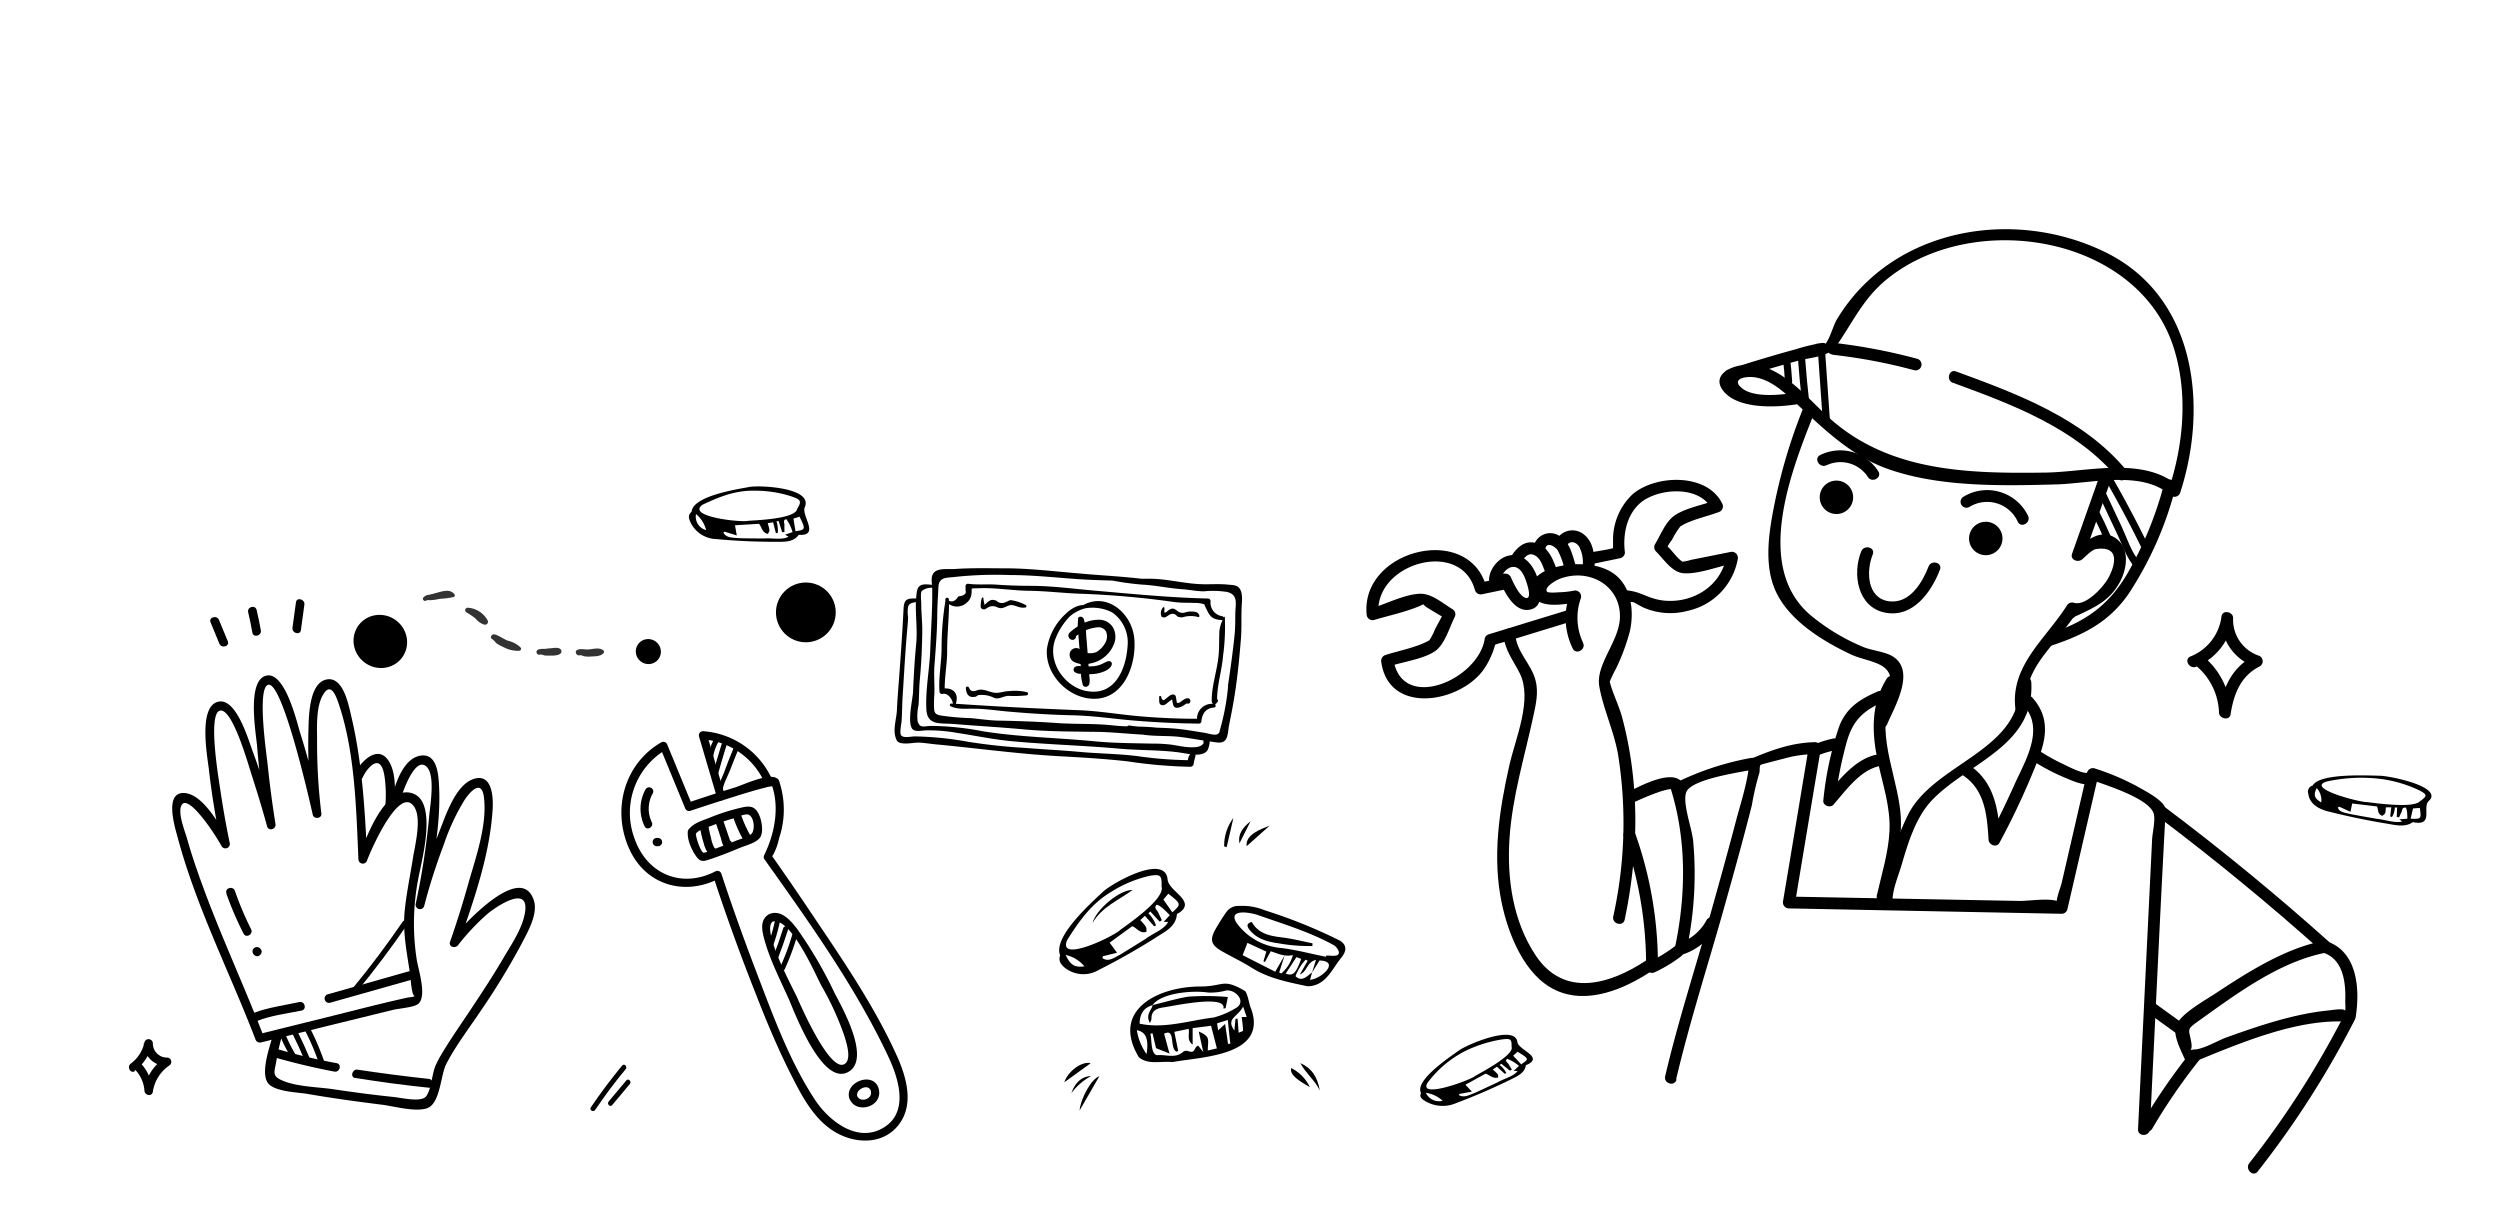 <?xml version="1.0" encoding="UTF-8"?> <svg xmlns="http://www.w3.org/2000/svg" viewBox="0 0 465.1 227.99"> <defs> <style>.cls-1{fill:#333;}.cls-2{fill:none;}</style> </defs> <g id="Слой_2" data-name="Слой 2"> <g id="Слой_1-2" data-name="Слой 1"> <path d="M294.48,119.5a10.82,10.82,0,0,1-.36-8.25,1.12,1.12,0,0,0-1.36-1.36,14.73,14.73,0,0,1-2.48.29c-.34,0-2.29.21-2.49-.13-.53-.87,1.75-2.12,2.33-2.34,5.6-2.18,11.6,1.37,11.24,7.42-.26,4.33-4.52,8.53-3.83,12.54.74,4.28,2.78,8.44,3.51,12.82a80.43,80.43,0,0,1-.91,30c-.29,1.39,1.83,2,2.13.59,2.61-12.4,2.82-25.32-.48-37.62-.63-2.35-1.88-4.67-2.39-7-.16-.74,0,.68-.05.71a22,22,0,0,1,1.26-2.7,37.84,37.84,0,0,0,2.61-7c.84-3.7.33-8.38-3-10.76s-9.28-2.11-12.74-.49c-1.95.92-3.81,3.1-1.94,5.12,1.7,1.83,5.7,1.07,7.8.68L292,110.66a13,13,0,0,0,.59,10c.65,1.26,2.55.15,1.9-1.11Z"></path> <path d="M292,113.4,277,118a1.11,1.11,0,0,0-.77.77c-1.11,7.7-15.56,13.89-17,3.83l-.77,1.36c2.5-.83,6.46-1.35,8.57-2.86,1.77-1.27,2.62-4.33,3.58-6.27a1.11,1.11,0,0,0-.39-1.5c-1.92-1.16-3.84-2.9-6-2.87-2.84.06-6.42,1.93-9.16,2.75l1.39,1.07c-.88-9.48,15.31-14.16,17.95-4.5a1.12,1.12,0,0,0,1.35.77l4.79-1c1.39-.28.8-2.4-.59-2.12l-4.78,1,1.35.77c-3.28-12-23.38-6.92-22.27,5.08a1.11,1.11,0,0,0,1.39,1.06c2.67-.8,5.5-1.4,8.08-2.43,1.67-.66.57-.62,1.89.19s2.36,1.42,3.55,2.13l-.4-1.51L267,117a11.91,11.91,0,0,1-1,2c-.7.89.93-.44-.25.21-2.33,1.28-5.43,1.81-8,2.65a1.15,1.15,0,0,0-.77,1.36c1.43,9.76,14.35,7.6,18.9,1.53a14.64,14.64,0,0,0,2.23-4.66c.41-1.3-.61.11-.35,0a16,16,0,0,1,2.26-.69l12.53-3.85c1.35-.42.78-2.54-.58-2.13Z"></path> <path d="M279.27,108.27a2.75,2.75,0,0,1,1.82-2.74c1.69-.44,2.53,1.6,2.92,2.86.17.55,1,3.07-.14,2.85s-2.35-2.85-2.76-3.8c-.54-1.29-2.67-.72-2.12.58.83,2,2.63,5.69,5.29,5.45,2.93-.26,2.47-3.66,1.86-5.66-.76-2.5-2.65-5.2-5.63-4.4-2.14.57-4,3.25-3.36,5.44a1.1,1.1,0,0,0,2.12-.58Z"></path> <path d="M283,104.67c.6-1,1.33-2,2.57-1.34,1,.55,1.4,1.8,1.77,2.79.49,1.32,2.62.75,2.12-.58-.69-1.86-1.6-3.9-3.68-4.51s-3.64.84-4.68,2.53c-.74,1.21,1.16,2.32,1.9,1.11Z"></path> <path d="M287.51,102c.35-1.28,1.84-.27,2.27.36a13.32,13.32,0,0,1,1.26,3.45c.44,1.34,2.56.77,2.12-.58-.68-2.07-1.1-4.56-3.24-5.65a3.15,3.15,0,0,0-4.53,1.83,1.1,1.1,0,0,0,2.12.59Z"></path> <path d="M291.64,101.27c.69-.77,1.66-.32,2.15.43a6.28,6.28,0,0,1,.67,3.37,1.1,1.1,0,0,0,2.2,0c-.05-2-.25-4.2-1.9-5.56a3.38,3.38,0,0,0-4.67.2c-.94,1.06.61,2.62,1.55,1.56Z"></path> <path d="M279.7,118c.2,2.88,1.72,4.68,3,7.19,2.49,4.87-.75,12.1-1.9,17.19-1.89,8.35-3.2,17.06-1.43,25.56,1.2,5.78,4.21,13.54,10,16.25,6,2.83,13-.27,18-3.61,1.17-.78.07-2.69-1.12-1.9-6.75,4.46-15.23,7-20.51-.87-4.28-6.4-5.41-14.32-4.91-21.86.52-7.77,2.8-15.14,4.43-22.7.47-2.19,1-4.41.42-6.65-.79-3.12-3.55-5.24-3.78-8.6-.09-1.4-2.3-1.41-2.2,0Z"></path> <path d="M296.7,104.83l4.79-1a1.13,1.13,0,0,0,.81-1.07c-.42-3.25.3-7,2.89-9.21,3.23-2.74,11-3.35,13.25,1.15l.66-1.62c-2.31.87-5.6,1.44-7.6,2.85-1.66,1.17-2.55,3.58-3.6,5.32a1.12,1.12,0,0,0,.18,1.34c1.51,1.51,3,3.91,5.16,4.06,2.79.19,6.54-1.31,9.31-1.87l-1.35-1.35c-.93,5.64-6.4,9-12,8.26-3-.43-4.19-1.89-7.28-1.88a1.1,1.1,0,0,0,0,2.2c2.66,0,1.36-.22,3.79,1a12.55,12.55,0,0,0,8.35.61,12.06,12.06,0,0,0,9.23-9.58,1.12,1.12,0,0,0-1.35-1.35l-7.36,1.47a7.75,7.75,0,0,1-1.81.36c-1-.08,1.16.55.36.06-1.16-.7-2-2.15-3-3s-.24,1-.08.47a8.06,8.06,0,0,1,1-1.61,16.75,16.75,0,0,1,1.32-2.19c.79-.93-.71.3.19-.28,2-1.29,4.94-1.85,7.17-2.69a1.12,1.12,0,0,0,.66-1.62c-2.83-5.73-12.43-5.34-16.65-1.72a11.62,11.62,0,0,0-3.65,8.22c0,.64,0,1.27,0,1.91,0,1.32-.06,0,.67-.26-1.47.45-3.08.62-4.59.92s-.8,2.4.59,2.12Z"></path> <path d="M325.8,141a53,53,0,0,0-14.37,4.79,1.12,1.12,0,0,0-.51,1.25c2.88,9.45,2.72,19.59.7,29.2a1.12,1.12,0,0,0,1.36,1.35,11.07,11.07,0,0,0,6.4-5.29,1.1,1.1,0,0,0-1.9-1.11,8.93,8.93,0,0,1-5.09,4.28l1.36,1.35A67.44,67.44,0,0,0,315,156.5c-.24-2.5-2-6.92-1.31-9.07.83-2.51,10.25-3.79,12.67-4.29,1.38-.29.8-2.41-.59-2.12Z"></path> <path d="M311.83,200.78c2.55-10.82,6-21.47,9-32.18,1.75-6.25,3.5-12.51,5.09-18.81a48.76,48.76,0,0,1,1.37-5.91c.14-.35,0-1.31.25-1.58.08-.09,4.37-1.17,4.95-1.33a20.76,20.76,0,0,1,5.08-.66l-1.06-1.4q-2.38,14.37-4.79,28.73A1.12,1.12,0,0,0,332.8,169l50.75,1a1.09,1.09,0,0,0,1.06-.81q2.88-12.45,5.75-24.9l-1.36.77c2.79,1,10.5,3.38,11.62,6.13.46,1.14-.18,3.72-.24,4.93l-1,20.49-1.62,33.47c-.07,1.42,2.13,1.41,2.2,0l1.8-37.19q.48-9.76,1-19.53c0-.94.36-2.3,0-3.21-.65-1.51-4-3.18-5.3-3.93a46.57,46.57,0,0,0-7.81-3.28,1.12,1.12,0,0,0-1.36.77q-2.36,10.25-4.72,20.48c-.25,1.07-1.09,2.94-.93,4,.07.54,1.3,0,.4-.44-1.63-.78-5.61-.11-7.36-.14l-42.82-.81,1.06,1.4q2.38-14.37,4.79-28.73a1.13,1.13,0,0,0-1.07-1.4c-4.2.1-7.84,1.39-11.67,3a1.09,1.09,0,0,0-.55,1c-.33,3.68-1.62,7.42-2.55,11-1.63,6.19-3.35,12.34-5.08,18.49-2.68,9.53-5.75,19-8,28.66-.33,1.38,1.8,2,2.12.58Z"></path> <path d="M351,126.26c-3,4.77-2.78,10.14-1.63,15.49.91,4.25,2.37,8.47,2.15,12.88-.2,4-1.47,8.05-2.35,11.93-.31,1.38,1.82,2,2.13.58,1.29-5.73,3-11.31,2.11-17.23-1.09-7.53-5.06-15.38-.5-22.54.76-1.2-1.15-2.3-1.91-1.11Z"></path> <path d="M375.7,126.92c.75,12.7-15.64,14.85-20.65,24.5a52,52,0,0,0-3.82,10.34c-.5,1.82-1.48,4.24-1.34,6.17.1,1.41,2.31,1.42,2.2,0-.15-2.14,1.09-5,1.68-7,1.2-4.09,2.6-8.8,5.6-12,6.72-7.08,19.24-10.07,18.53-22-.08-1.41-2.29-1.42-2.2,0Z"></path> <path d="M349.33,128.64c-3.36,1.45-5.88,3.06-7.2,6.59a61.49,61.49,0,0,0-2.92,13.7c-.12.94,1.29,1.45,1.88.78,2.22-2.54,4.86-6.27,8.27-7.11,1.37-.34.79-2.47-.59-2.13-3.92,1-6.7,4.78-9.24,7.68l1.88.78a75.42,75.42,0,0,1,2.14-10.85c1.14-4.06,3.12-5.92,6.89-7.53,1.3-.56.18-2.46-1.11-1.91Z"></path> <path d="M365,144.12c4.28,2.69,4.67,7.51,4.95,12.09.06,1,1.52,1.59,2.05.55a139.73,139.73,0,0,0,7.51-16.36c1.4-3.92,1.46-7.41-1.4-10.6-.94-1.06-2.5.5-1.55,1.55,3.88,4.34.13,10.33-1.77,14.57-1.47,3.29-3.05,6.52-4.69,9.73l2.05.56c-.33-5.47-1.05-10.85-6-14-1.2-.76-2.3,1.14-1.11,1.9Z"></path> <path d="M338.37,140.47a18.24,18.24,0,0,1,3.32-.95c1.39-.27.8-2.39-.59-2.13a19.26,19.26,0,0,0-3.31,1,1.12,1.12,0,0,0-.77,1.35,1.1,1.1,0,0,0,1.35.77Z"></path> <path d="M378.33,141.63a37.43,37.43,0,0,0,5.71,3c1.47.61,3.37,1.52,5,1.27a1.08,1.08,0,0,0,.77-.76l.07-.18c.48-1.34-1.65-1.91-2.13-.59l-.06.18.77-.77c-1.17.17-3.69-1.19-4.72-1.67a38.86,38.86,0,0,1-4.28-2.38c-1.21-.76-2.31,1.15-1.12,1.9Z"></path> <path d="M304.3,149.11c.49-.26,6.66-3,6.87-2.12.34,1.37,2.46.79,2.13-.59-1-4-8-.28-10.11.8-1.26.66-.15,2.56,1.11,1.91Z"></path> <path d="M302.11,155.65a71.29,71.29,0,0,1,4.13,24.25,1.11,1.11,0,0,0,1.66.95,25.62,25.62,0,0,0,4.86-2.95c1.11-.85,0-2.77-1.11-1.9a25.93,25.93,0,0,1-4.86,2.95l1.65,1a73,73,0,0,0-4.2-24.83c-.47-1.33-2.6-.76-2.13.58Z"></path> <path d="M401.72,152.11q15.45,11.67,29.9,24.56c1.06,1,2.62-.61,1.56-1.55Q418.51,162,402.83,150.21c-1.13-.86-2.23,1.06-1.11,1.9Z"></path> <path d="M399.56,188.4l5.28,3.81c1.15.83,2.25-1.08,1.11-1.9q-2.64-1.91-5.27-3.82c-1.16-.83-2.26,1.08-1.12,1.91Z"></path> <path d="M432.1,175.07c-7,1.39-13.9,5.77-19.78,9.65-1.95,1.3-6.7,3.89-7.49,6.11-.63,1.78,1,4.76,1.71,6.39a1.08,1.08,0,0,0,1.24.5c8.83-3.59,19.73-8.37,29.4-7.62a1.09,1.09,0,0,0,1.06-.81c.84-5.24.38-12.38-5.55-14.22-1.36-.42-1.94,1.71-.59,2.13,3.9,1.2,4.34,5.66,4.21,9.15,0,.52.15,1.87-.18,2.28,1.06-1.32-2-.74-2.71-.67-6.52.62-12.95,2.8-19.1,5-1.75.62-4.34,2.24-6.19,2.31-1.56.06-.17.71-.43-1.12-.4-2.77-1.14-2.46,1.36-4.24,7-5,15-11,23.63-12.67C434.08,176.92,433.49,174.8,432.1,175.07Z"></path> <path d="M407.61,195.68a113.33,113.33,0,0,0-9.12,13.26l2,.85.07-.23c.45-1.34-1.68-1.92-2.12-.58l-.08.22a1.11,1.11,0,0,0,2,.85,108.81,108.81,0,0,1,8.78-12.82c.87-1.1-.68-2.66-1.56-1.55Z"></path> <path d="M436.16,188.73a169.35,169.35,0,0,1-17.7,27.66c-.86,1.1.69,2.67,1.56,1.56a172.28,172.28,0,0,0,18-28.11c.65-1.26-1.25-2.37-1.9-1.11Z"></path> <path d="M335.56,75.71a101.83,101.83,0,0,0-5.3,17.4c-1.08,5.28-2.25,11.72.07,16.83,2.5,5.53,8.83,9.38,14.11,11.85,1.73.81,4.19,1.15,5.74,2.13,3.62,2.29,0,7.3-1.21,10.2-.54,1.31,1.59,1.88,2.13.59,1.29-3.11,5.42-9.9,1-12.61-1.49-.9-3.93-1.07-5.57-1.78a38.35,38.35,0,0,1-9.85-6c-10.51-9.19-3.34-27,1.05-38,.53-1.31-1.6-1.88-2.13-.58Z"></path> <path d="M390.49,88.86l-5,14.15c-.41,1.15,1.07,1.69,1.84,1.08.62-.5,1.82-1.83,2.62-1.94,5.08-.74,3.13,3.93,2.2,5.53s-4.14,5.17-6.37,4.45a1.1,1.1,0,0,0-1.24.5c-4.05,6.4-10.89,11.44-9.51,19.8.23,1.4,2.35.8,2.12-.58-1-5.93,3.06-9.88,6.39-14.07,0,0,2.09-2.74,2.06-2.72.69-.51.13-.22,1-.61,3.23-1.54,5.86-2.69,7.75-6.11,1.37-2.47,2-6.47-.88-8.3s-5.58.82-7.66,2.49l1.84,1.07,5-14.15c.48-1.34-1.65-1.92-2.12-.59Z"></path> <path d="M322,70.88c4.13-1.38,8.32-2.64,12.53-3.77,2.66-.72,5.61-.63,7.16-2.84,3.11-4.48,5-8.85,9.49-12.44,16.14-13,46.84-8,53.31,13.16,2.58,8.43,1.71,17.75-1,26l1.84-.49c-6.4-5.7-17-2.69-24.81-2.58-14.37.2-29-.13-40.16-10.13-4.61-4.13-10.34-11.73-17.5-9.59-2.27.67-4,2.3-2.26,4.52,2.88,3.62,10.54,3.06,14.33,2.39,1.4-.25.81-2.37-.58-2.13-2.61.47-7.91,1.11-10.22-.72s.85-2.41,2.7-2c3.05.62,5.52,3.1,7.71,5.14,5.13,4.76,10.11,9.56,16.87,11.91,9.58,3.34,21.11,3.08,31.12,2.81,6.5-.17,16-2.71,21.24,2a1.12,1.12,0,0,0,1.84-.48c5.26-16.2,2.89-36.47-13.91-44.71-17.28-8.47-39.84-4.45-50,12.55-.63,1-1.39,4-2.32,4.71,1-.82-2.31-.07-1.55-.18A36,36,0,0,0,334,65q-2.89.78-5.77,1.65c-2.26.67-4.53,1.38-6.77,2.12-1.34.45-.76,2.58.59,2.13Z"></path> <path d="M402.6,90.07a67.89,67.89,0,0,1-6.94,16.84C392,113,387.61,115.82,381,118c-1.34.45-.76,2.58.59,2.13,6-2,10.74-4.36,14.42-9.66a65.58,65.58,0,0,0,8.75-19.85,1.1,1.1,0,0,0-2.12-.59Z"></path> <path d="M340.93,66a102,102,0,0,1,15.21,2.88,1.1,1.1,0,0,0,.58-2.12,105.85,105.85,0,0,0-15.79-3c-1.41-.15-1.4,2.05,0,2.2Z"></path> <path d="M363.35,71.22C374.43,75.28,386.23,79.67,394,89c.91,1.09,2.46-.47,1.56-1.55-8-9.62-20.23-14.16-31.66-18.35-1.33-.49-1.9,1.64-.58,2.13Z"></path> <circle cx="341.65" cy="92.52" r="3.11"></circle> <circle cx="369.43" cy="100.18" r="3.11" transform="translate(152.67 415.66) rotate(-70.68)"></circle> <path d="M366.39,94.31a6.26,6.26,0,0,1,9,2.76c.62,1.27,2.52.15,1.9-1.12a8.45,8.45,0,0,0-12-3.54,1.1,1.1,0,0,0,1.11,1.9Z"></path> <path d="M346.28,102.53c-1.72,4.21-.72,10.45,4.45,11.45s8.57-3.83,10.18-8c.51-1.33-1.61-1.9-2.12-.59-1.16,3-3.49,6.92-7.28,6.48-4.2-.49-4.36-5.65-3.1-8.73.53-1.31-1.6-1.88-2.13-.59Z"></path> <path d="M339.76,86.58a6.09,6.09,0,0,1,7.76,2.18c.79,1.17,2.7.07,1.9-1.11a8.38,8.38,0,0,0-10.77-3c-1.29.6-.17,2.49,1.11,1.91Z"></path> <path d="M389.18,95.5c.89,1.71,1.72,3.46,2.47,5.23.34.79,1.49.11,1.16-.67-.76-1.78-1.58-3.52-2.47-5.24-.4-.76-1.55-.09-1.16.68Z"></path> <path d="M390.4,91.94c1.2,2.56,2.41,5.12,3.61,7.69.94,2,1.68,4.32,3.23,6,.59.62,1.54-.33.95-1-1.64-1.72-2.47-4.5-3.47-6.64s-2.11-4.49-3.16-6.73c-.37-.78-1.52-.1-1.16.68Z"></path> <path d="M392.05,89.92q3.31,5.79,6.26,11.79c.38.77,1.53.1,1.15-.68q-2.94-6-6.25-11.79a.67.67,0,0,0-1.16.68Z"></path> <path d="M408.63,124a11.13,11.13,0,0,0,6.78-8.78l-2.16-.29a9.25,9.25,0,0,0,6.33,9.13l-.26-2c-4.05,2-5.79,5.9-6.46,10.22l2.16.29a14.12,14.12,0,0,0-4.69-10.09c-1.05-1-2.61.6-1.56,1.56a11.79,11.79,0,0,1,4.05,8.53c.06,1.17,2,1.58,2.16.3.59-3.76,1.87-7.12,5.45-8.91a1.11,1.11,0,0,0-.26-2,7.06,7.06,0,0,1-4.72-7c0-1.19-2-1.56-2.16-.29a9.24,9.24,0,0,1-5.78,7.46c-1.3.56-.17,2.46,1.12,1.9Z"></path> <path d="M25,199.23a8.3,8.3,0,0,0,3.29-4.93l-1.55-.21A4.23,4.23,0,0,0,31,198.33l-.4-1.47a8.69,8.69,0,0,0-3.78,5.87l1.55.21A8.16,8.16,0,0,0,26,197.62c-.72-.72-1.83.4-1.12,1.12a6.41,6.41,0,0,1,2,4.2c.07.84,1.35,1.13,1.55.21a7.17,7.17,0,0,1,3.06-4.92.8.8,0,0,0-.4-1.48,2.61,2.61,0,0,1-2.65-2.66.8.8,0,0,0-1.56-.21,6.66,6.66,0,0,1-2.55,4c-.81.6,0,2,.79,1.36Z"></path> <path d="M331.69,66.74c.17,1.38.3,2.77.38,4.16.05.85,1.39.86,1.34,0-.08-1.39-.21-2.78-.38-4.16-.1-.85-1.44-.86-1.34,0Z"></path> <path d="M334.45,66.26q.35,4.65.87,9.28c.1.85,1.44.86,1.35,0q-.54-4.64-.88-9.28c-.06-.86-1.4-.86-1.34,0Z"></path> <path d="M338.21,65.48l.87,12.43c.06.86,1.4.86,1.34,0l-.87-12.43c-.06-.86-1.4-.87-1.34,0Z"></path> <path d="M48.55,193.94c4.76-1.18,9.52-2.37,14.28-3.54l10.23-2.51c1.18-.28,3.86-.47,4.68-1.08,1.83-1.36,0-6.66-.23-8.41a43.59,43.59,0,0,1,.26-14.68c.55-3.22,4-15.17-1.46-16.24-4.94-1-8.33,8.7-9.6,12.12l1.6.21c-.39-8.88-.92-18.06-3-26.73-.46-1.94-1.44-7.15-4.43-6.69-3.57.55-3.43,7.53-3.51,10a100.54,100.54,0,0,0,.78,14.92l1.61-.22c-1.11-4.94-2.38-9.86-3.9-14.69-.62-2-2.86-11.7-6.42-10.68s-1.8,10.81-1.61,13.11c.41,5,1,9.91,1.84,14.82l1.57-.43c-1.2-4.52-2.58-9-4.22-13.41-.79-2.1-3.07-10.18-6.51-9.24-3.67,1-1.91,10.3-1.64,12.64.53,4.69,1.31,9.37,2.29,14l1.49-.63c-1.54-2.67-4.84-9-8.49-9.05s-1.58,6.52-1.08,8.37c3.48,12.93,9.66,25,14.46,37.49.37,1,2,.55,1.57-.43-3.78-9.83-8.27-19.37-11.82-29.29-.89-2.48-1.74-5-2.45-7.52-.42-1.51-1.7-4.57-1.16-6.13.81-2.33,4.27,2.46,5,3.43a47,47,0,0,1,2.57,4,.82.82,0,0,0,1.49-.63c-.71-3.37-1.3-6.78-1.8-10.19-.21-1.48-2.36-13.94,0-14.43s5.39,10.51,5.89,12c1,3.14,2,6.32,2.85,9.51.27,1,1.74.59,1.57-.43-.6-3.73-1.09-7.49-1.48-11.25-.17-1.6-2-14,.11-14.63,2.64-.79,7.7,21.44,8.31,24.19.2.88,1.72.7,1.6-.22a107.55,107.55,0,0,1-.8-13.54c0-2.58-.25-6.43,1.19-8.71s2.37.45,2.88,1.95c3,9,3.21,19.41,3.62,28.81a.82.82,0,0,0,1.6.22c.79-2.12,6-14,8.73-10.07,1.52,2.15.19,7.23-.17,9.52-.53,3.34-1.23,6.66-1.56,10-.37,3.74.37,7.43.93,11.13.2,1.3.23,2.74.55,4,.16.64.42.6.39.63-.2.19-1.05.23-1.32.28-5,1.1-9.89,2.39-14.82,3.61l-12.89,3.2A.81.81,0,0,0,48.55,193.94Z"></path> <path d="M47.69,190c2.63-1.08,5.68-1.43,8.44-2,1-.23.59-1.8-.44-1.58-2.76.61-5.81,1-8.43,2-1,.39-.54,2,.43,1.58Z"></path> <path d="M61.35,186.57l15.12-4.28a.82.82,0,0,0-.43-1.58L60.91,185a.82.82,0,0,0,.44,1.57Z"></path> <path d="M67.49,144.62a6.36,6.36,0,0,1,1.71-2.29c1.62-1.17,2.12.8,2.33,2.06a23.56,23.56,0,0,1,.1,6.05c-.09,1.05,1.54,1,1.64,0,.24-2.69.55-6.45-.94-8.84-2-3.17-5.15,0-6.25,2.19-.48.94.93,1.76,1.41.83Z"></path> <path d="M74.3,149.52c.4-1.72,2.9-9.12,5.11-6.83,1.59,1.64.61,7.12.44,9.1a136.55,136.55,0,0,1-2.5,16.32.81.81,0,0,0,1.57.43c1-3.9,2.27-7.77,3.69-11.55a40.29,40.29,0,0,1,3.79-8.12c1.11-1.69,3.19-3.9,3.62-.61.68,5.2-1.54,11.34-2.94,16.28-1,3.58-2.12,7.15-3.35,10.66-.33,1,1,1.3,1.49.63a42.91,42.91,0,0,1,5.28-5.65c1.53-1.34,7.68-5.59,7.23-.87-.3,3-2.47,6.23-4,8.79-1.93,3.32-4.05,6.54-6.18,9.74-1.81,2.73-3.7,5.42-5.38,8.23A19.21,19.21,0,0,0,81,198.31c-.68,1.64-.69,4.14-1.67,5.58-.86,1.27-4.46.36-6.13.19-3.74-.39-7.48-.88-11.21-1.44-2.94-.44-7.35-.45-10-1.88-1.38-.74-.88-1.54-.59-3.31s.66-3.29,1.09-4.91a.82.82,0,0,0-1.57-.44c-.56,2.12-2.63,7.53-1,9.48,1.29,1.54,5.52,1.63,7.29,1.93,4.57.8,9.17,1.42,13.77,2,2.17.25,6.5,1.5,8.63.6,2.3-1,2.37-6.11,3.39-8.11,1.77-3.47,4.25-6.66,6.4-9.89A132.27,132.27,0,0,0,97,175.65c1.1-2.14,3.13-5.56,2.33-8.1C96.94,160,85.6,172.69,83.82,175l1.49.63c2.8-8,5.89-16.75,6.35-25.29.11-2.14-.13-6.4-3.39-5.47-3.55,1-5.42,7.07-6.6,10a117,117,0,0,0-4.32,13.2l1.57.43c1.54-7.33,3.23-15.31,2.73-22.83-.13-2.07-.53-5.49-3.35-5.1-3.4.48-4.92,5.69-5.57,8.48-.24,1,1.34,1.46,1.57.43Z"></path> <path d="M51.31,196.78q5.38,1.53,10.89,2.58c1,.2,1.46-1.37.43-1.57q-5.51-1-10.88-2.58a.82.82,0,0,0-.44,1.57Z"></path> <path d="M66.1,200.54q6.83,1.11,13.69,1.82c1,.1,1-1.53,0-1.64Q73.13,200,66.53,199c-1-.17-1.47,1.41-.43,1.57Z"></path> <path d="M42.09,166.19a62,62,0,0,0,3.22,7.5c.47.93,1.88.11,1.4-.83a57.13,57.13,0,0,1-3-7.11c-.35-1-1.93-.56-1.58.44Z"></path> <path d="M47.17,177.54l.12.11c.74.75,1.89-.41,1.15-1.15l-.12-.12a.82.82,0,0,0-1.15,1.16Z"></path> <path d="M52,192.46a28.07,28.07,0,0,0,2,4,.49.49,0,0,0,.85-.5A28,28,0,0,1,53,192.2c-.23-.59-1.19-.34-1,.26Z"></path> <path d="M54.31,192.1q1.29,2.57,2.39,5.22c.25.58,1.21.33,1-.26q-1.15-2.77-2.5-5.46c-.28-.57-1.14-.07-.85.5Z"></path> <path d="M56.77,191.76a45,45,0,0,1,2.69,6.41c.21.6,1.17.35,1-.26a47.91,47.91,0,0,0-2.79-6.65c-.29-.57-1.15-.07-.86.5Z"></path> <path d="M66.38,184.49q5-6.08,9.42-12.55c.36-.53-.5-1-.86-.5q-4.36,6.38-9.26,12.34c-.4.49.3,1.2.7.71Z"></path> <path d="M113.89,205.59l3.29-3.93c.38-.46-.27-1.12-.66-.66l-3.29,3.93c-.38.46.28,1.12.66.66Z"></path> <path d="M110.73,206.48q2.65-3.93,5.68-7.59c.38-.46-.28-1.12-.66-.66q-3.1,3.75-5.83,7.78c-.34.5.47,1,.81.47Z"></path> <path d="M144.47,144.77c-1.5-1-6.32,1.3-7.76,1.74-3,.91-5.9,1.87-8.83,2.85l.94.54-4.67-11.34a.78.78,0,0,0-1.12-.46c-7,4.05-9.22,12.67-5.94,19.88,3.06,6.7,10.27,8.79,16.71,5.45l-1.12-.45q3.6,11,7.88,21.8c2,5.17,4.16,10.32,6.67,15.28,1.94,3.83,4.11,8,7.83,10.36s9,2.68,12-1,1.69-8.62,0-12.53c-4.43-10-11-19.34-17.07-28.41q-3.13-4.65-6.36-9.23c-.06-.08-.48.82.21-.23a10.75,10.75,0,0,0,1.08-3,16.62,16.62,0,0,0,0-10.79c-.35-.91-1.83-.51-1.48.41,1.67,4.31.74,9.33-1.25,13.41a.74.74,0,0,0,0,.77c8.31,11.7,17,23.81,23.12,36.85,1.89,4.05,3.85,10.3-1,13.16s-10.1-1.3-12.69-5.22c-4.75-7.22-7.82-15.72-10.89-23.75-2.31-6.05-4.5-12.14-6.52-18.29a.77.77,0,0,0-1.12-.46c-6.22,3.22-12.66.56-15-6a13.65,13.65,0,0,1,5.82-16.66l-1.13-.46q2.34,5.67,4.67,11.34a.78.78,0,0,0,.94.53q3.63-1.22,7.28-2.36c1.69-.54,3.39-1.07,5.1-1.55.69-.2,1.4-.37,2.1-.56.43-.12,1.23-.07.94-.27C144.51,146.65,145.28,145.33,144.47,144.77Z"></path> <path d="M134.84,147.93q-1.68-5.69-3.35-11.37l-.74,1a13.66,13.66,0,0,1,11.56,8.19c.36.9,1.85.51,1.48-.41a15.23,15.23,0,0,0-13-9.31.77.77,0,0,0-.74,1q1.67,5.68,3.35,11.37a.77.77,0,0,0,1.48-.41Z"></path> <path d="M128,154.57c-.29,1.46.69,3.61,1.54,4.77s1.48.87,2.63.49c1.9-.63,3.76-1.38,5.6-2.14,1.07-.44,2.91-.88,3.63-1.87s.3-3.33-.28-4.44c-.68-1.3-1.5-1.48-2.85-1.21a38.43,38.43,0,0,0-6.36,2c-1.29.5-3,1-3.83,2.22-.56.82.77,1.59,1.32.78s2.12-1.21,2.92-1.53c1.28-.5,2.6-.94,3.92-1.33.61-.19,2.37-1,3-.75,1.11.42,1.25,2.89.57,3.56s-2.27,1-3.12,1.38c-1.2.48-2.41.95-3.62,1.39-.47.17-2,.87-2.25.73-.48-.23-1.47-3-1.34-3.64C129.68,154,128.2,153.6,128,154.57Z"></path> <path d="M130.29,154.31a20.35,20.35,0,0,0,.63,2.56,5.63,5.63,0,0,0,.91,2,.77.77,0,0,0,.93.12l.06,0a.79.79,0,0,0,.35-.87l0-.05c-.35-.91-1.83-.52-1.48.41l0,.05.35-.87,0,.05.92.12a6,6,0,0,1-.69-2,19.14,19.14,0,0,1-.45-2c-.17-1-1.65-.56-1.48.4Z"></path> <path d="M133.08,152.84c.34,1,.69,2,1,3,.2.59.34,1.69,1,2a.79.79,0,0,0,1.05-.27l0-.06a.74.74,0,0,0,0-.77l0-.07a.79.79,0,0,0-1.05-.27l0,0c-.9.41-.12,1.73.77,1.32l0,0-1.05-.27,0,.06v-.77l0,.05,1-.27c.1,0-.14-.63-.18-.73l-.4-1.17c-.25-.72-.49-1.45-.74-2.18-.32-.92-1.8-.53-1.48.41Z"></path> <path d="M136.39,152a24.54,24.54,0,0,0,1.76,4,.77.77,0,0,0,1.33-.77,22.27,22.27,0,0,1-1.61-3.64c-.31-.93-1.79-.53-1.48.41Z"></path> <path d="M143,170.11c-1.54,1-1.3,2.68-.92,4.23,1,3.93,3,7.8,4.65,11.49,1.1,2.52,6.12,16,10.91,13.68,4.63-2.23-1-12.13-2.33-14.68a79.33,79.33,0,0,0-7-12c-1.18-1.53-2.93-3.63-5.11-2.81-.91.35-.51,1.83.41,1.48,3.36-1.26,8.06,9.74,9.2,11.87a53.9,53.9,0,0,1,4.13,8.93c.37,1.15,1.58,4.53.31,5.56-2.66,2.16-8.26-10.72-8.92-12.22s-6.85-12.78-4.54-14.21C144.64,170.92,143.87,169.59,143,170.11Z"></path> <path d="M144.26,170.89a32.57,32.57,0,0,1-1.25,4.52c-.2.56.71.81.91.24a33.17,33.17,0,0,0,1.24-4.52c.12-.58-.78-.83-.9-.24Z"></path> <path d="M145.73,172.65c-.6,1.91-1.27,3.8-2,5.66-.22.56.68.81.9.25.72-1.87,1.39-3.75,2-5.67.18-.57-.72-.82-.9-.24Z"></path> <path d="M147.43,173.77a45.74,45.74,0,0,1-2.25,6.08c-.25.54.56,1,.81.47a47.31,47.31,0,0,0,2.34-6.31.47.47,0,0,0-.9-.24Z"></path> <path d="M158,204.32c1.2,3.13,6.33,1.6,5.48-1.74s-6.36-1.39-5.48,1.74a.77.77,0,0,0,1.48-.41c-.35-1.24,2.15-2.45,2.53-.92s-2,2.21-2.53.92C159.15,203,157.66,203.39,158,204.32Z"></path> <path d="M133,137.29a9.08,9.08,0,0,0-1.26,3.46c-.09.59.81.84.9.25a8.31,8.31,0,0,1,1.17-3.24c.31-.51-.49-1-.81-.47Z"></path> <path d="M134.36,138.11q-.88,2.79-1.67,5.63a.47.47,0,0,0,.9.25q.78-2.84,1.67-5.64c.18-.57-.72-.82-.9-.24Z"></path> <path d="M136.61,138.85c-.71,1.69-1.38,3.4-2,5.11-.37,1-1.34,2.53-1,3.6.2.56,1.1.32.9-.25-.31-.86,1-3.13,1.3-4q.81-2.12,1.68-4.2c.23-.55-.68-.79-.9-.25Z"></path> <path d="M120.14,146.79a7.36,7.36,0,0,0-.21,6.94c.43.89,1.75.12,1.33-.77a5.75,5.75,0,0,1,.2-5.39.77.77,0,0,0-1.32-.78Z"></path> <path d="M122.19,157.43h.22a.77.77,0,0,0,0-1.54h-.22a.77.77,0,0,0,0,1.54Z"></path> <path d="M39.18,115.8l1.62,3.92c.39,1,2,.53,1.57-.44l-1.62-3.92c-.39-1-2-.53-1.57.44Z"></path> <path d="M46.17,113.91c.3,1.25.56,2.52.78,3.79.19,1,1.76.59,1.58-.43-.23-1.28-.49-2.54-.79-3.8-.24-1-1.81-.59-1.57.44Z"></path> <path d="M55.06,112.05c-.22,1.58-.44,3.16-.65,4.74-.15,1,1.43,1.47,1.57.44.22-1.58.44-3.16.65-4.74.15-1-1.43-1.47-1.57-.44Z"></path> <path d="M230.86,118.86c.15-1.84.06-3.6.12-5.44,0-1.14.34-2.76-.29-3.82-.5-.83-1.41-.74-2.28-.84-1.76-.18-3.43,0-5.19-.09-3.13-.14-6.21-1-9.35-1l-1.53,0c-3.9-.46-7.78-.63-11.7-1-4.2-.34-8.45-.86-12.66-.93-3.46,0-6.95-.12-10.4.12-1,.07-2.74-.17-3.59.46s-.65,1.64-.62,2.49c-1.46-.17-2.59-.29-2.82,1.4-.05.37-.09.75-.11,1.13-1.54,0-2.24,0-2.34,1.89-.22,4.37-.52,8.76-.85,13.13-.15,1.93-.3,3.83-.39,5.76-.07,1.54-.72,3.44-.28,4.95.24.84.43,1.1,1.32,1.22,1.06.14,2.24-.19,3.34-.12.91.06,1.82.21,2.73.3,7.84.73,15.63,1.83,23.5,2.24,4.1.22,8.27.48,12.36.94a88.41,88.41,0,0,0,11.59,1,.62.62,0,0,0,.65-.55,9.33,9.33,0,0,1,.29-1.27.52.52,0,0,0,0-.44,3.86,3.86,0,0,0,1.46-.19c.92-.35,1-.94,1.2-1.87a.72.72,0,0,0,0-.39l.39.05c.77.09,1.79.39,2.43-.18s.65-2,.8-2.8c.27-1.43.58-2.86.82-4.3C230.15,126.79,230.55,122.8,230.86,118.86ZM221,141.42a72,72,0,0,1-9.39-.75c-3.59-.45-7.18-.46-10.77-.79-3.27-.3-6.54-.45-9.82-.72A107,107,0,0,1,180.09,138a60.81,60.81,0,0,0-9.9-1c-.68,0-2.05.37-2.54-.19-.31-.35,0-2,.07-2.54.12-1.59.11-3.18.21-4.78.26-4,.47-8.09.83-12.14.07-.83.16-1.66.18-2.5a6.77,6.77,0,0,1,0-2c.27-.64.73-.72,1.45-.82-.07,2.6.31,5.22.05,7.82-.29,3-.45,5.93-.58,8.89-.06,1.31-1.19,6.06,0,7,.58.43,1.66.17,2.32.14a29.65,29.65,0,0,1,5.89.47c3.35.5,6.74,1.23,10.12,1.54,6.62.62,13.29.79,19.9,1.38,3.63.33,7.27.23,10.88.66.66.08,1.56.26,2.45.37A2.09,2.09,0,0,0,221,141.42Zm-2.61-2.82a27.91,27.91,0,0,0-4.09-.26c-3.53-.08-7.18-.09-10.69-.43-6.92-.67-13.87-.77-20.74-1.86a52.67,52.67,0,0,0-9.52-1c-1.54,0-2.22.56-2.65-.93a10,10,0,0,1,.19-3c.12-1.59.08-3.17.24-4.76.29-3,.42-6.14.45-9.15,0-1.68-.2-3.34-.19-5,0-.5-.2-1.88.12-2.28a2.88,2.88,0,0,1,1.92-.58c.06,3.83-.23,7.62-.36,11.44s-.92,7.46-.73,11.18c.16,3.07,2.61,2.52,5.09,2.72,4.33.36,8.66.6,13,1s8.69.4,13,.46c3.06,0,6.12.36,9.18.52,2.25.35,4.76.17,6.84.42,1.5.18,3,.45,4.47.68a.75.75,0,0,0,0,.47C223.2,139.62,219.68,138.82,218.34,138.6Zm10.09-10.95a43.85,43.85,0,0,1-1.48,8c-.18.49,0,.6-.48.92s-1.89-.16-2.43-.24c-1.52-.23-3-.51-4.57-.69s-2.91-.21-4.37-.27c-1.13-.12-2.27-.17-3.41-.2-.55-.05-1.1-.11-1.64-.2a.4.4,0,0,0-.36.15c-.95,0-1.9-.08-2.84-.18-3.42-.37-6.89-.18-10.32-.43s-7-.37-10.47-.44c-1.84,0-3.67-.3-5.5-.47a46.63,46.63,0,0,1-5.68-.5c-1.14-.26-1.13-.64-1.17-1.84,0-.7,0-1.38.07-2.08.06-1.72-.1-3.45,0-5.17.25-3.21.51-6.48.54-9.69,0-1.68.14-3.37.21-5.06.08-2.06,1.72-1.72,3.27-1.95a71.4,71.4,0,0,1,10-.33c4.22,0,8.47.47,12.68.76,2.14.15,4.29.21,6.45.27a50.09,50.09,0,0,0,5.61.76c2.5.13,4.9.69,7.38.85,1.33.09,2.63.38,4,.39a17.41,17.41,0,0,1,4.33.12c2.14.56,1.54,2.21,1.51,4.11,0,1.39,0,2.7-.15,4.09C229.34,121.44,228.9,124.55,228.43,127.65Z"></path> <path d="M211,118.56c-.54-4.47-5-8.41-9.47-6a3.9,3.9,0,0,0-1.43.34,6.9,6.9,0,0,0-1.85,1.31,11.09,11.09,0,0,0-3.48,6.51c-.42,5,4.46,9.67,9.39,9.26C209.45,129.53,211.51,123.11,211,118.56Zm-8.91,10c-4.22-.86-7.4-5.67-5.69-9.83a12.53,12.53,0,0,1,2.57-4,7.16,7.16,0,0,1,2.93-1.56,8.06,8.06,0,0,1,5,.76,6.8,6.8,0,0,1,2.87,6.32C209.47,124.59,207.34,129.61,202.05,128.54Z"></path> <path d="M227.87,114.85a.11.11,0,0,0-.22,0,.19.19,0,0,0,0,.07.36.36,0,0,0-.32-.29,2.55,2.55,0,0,1-2.12-2.77.49.49,0,0,0-.43-.51c-7-.15-14.12-.86-21.15-1.47-3.82-.33-7.81-.87-11.64-.89-2.2,0-4.34-.06-6.54-.22-1.74-.13-3.64.08-5.35-.17a.46.46,0,0,0-.48.41,5.44,5.44,0,0,1,0,.8c.23.65-.22,1-1.33,1.15-.56.87-1.15,1.13-1.76.78a1.21,1.21,0,0,1,0-.19.32.32,0,0,0-.64-.06v0a.21.21,0,0,0,0,.25,55.52,55.52,0,0,0-.72,8.82c0,2.69-.6,5.47-.38,8.16a.48.48,0,0,0,.57.38c.93-.25,1.79.93,1.93,1.79H177a.27.27,0,0,0-.12.52c1.35.62,2.81.41,4.27.44,2,0,4.16.32,6.18.51,4,.36,8.11.62,12.13.71s7.79.68,11.7,1,7.9.51,11.87.55a.46.46,0,0,0,.48-.54c.22-1.55,1-2.37,2.38-2.45a.36.36,0,0,0,.14-.64.52.52,0,0,0,.31-.19l.18-.21a.35.35,0,0,0-.09-.51c0-2.7.89-5.35,1.1-8A40.64,40.64,0,0,0,227.87,114.85Zm-1,2.39c-.1,1.58,0,3.16-.17,4.75-.27,2.84-1.32,5.62-1.27,8.49a.57.57,0,0,0,.26.47,2.76,2.76,0,0,0-3,2.77c-3.55,0-7.09-.16-10.62-.46-3.82-.33-7.61-1-11.45-1.14-7.59-.3-15.23-.67-22.8-1.19.6-1.84-.42-2.94-2.07-2.85,0-2.37.48-4.72.46-7.11,0-2.86.32-5.71.35-8.57a2.67,2.67,0,0,0,3.27-.26,2.37,2.37,0,0,0,.9-1.65c.18-1.21-.47-1,1.55-1.06,3-.11,6.11.45,9.15.48s6.23.42,9.34.54A166.53,166.53,0,0,1,218.45,112c1.26.18,2.45.11,3.7.17a5.86,5.86,0,0,1,1.57.16,1.23,1.23,0,0,0,.37.1s0,.12.08.32c.8,1.62,1,2.46,3.08,2.61a.3.3,0,0,0,.23-.07A6.37,6.37,0,0,0,226.88,117.24Z"></path> <path d="M191.08,128.78a9.71,9.71,0,0,0-3.31-.21c-.89,0-1.71.37-2.58.32-1.09-.07-1.76-.64-2.87-.58-.59,0-1.09.54-1.75.1-.13-.08-.31-.5-.4-.63s-.52,0-.49.23c.07.7.2,1.36.93,1.62a2.2,2.2,0,0,0,.81,0c.21,0,.38-.25.57-.3a4.84,4.84,0,0,1,2.36.25c.43.1.55.35,1.11.35.73,0,1.46-.48,2.19-.47a21.36,21.36,0,0,0,3.38-.1A.31.31,0,0,0,191.08,128.78Z"></path> <path d="M190.75,112.52a8.65,8.65,0,0,0-2.66-.87c-.34,0-.55.22-.86.3a1.56,1.56,0,0,1-1.64,0,1.08,1.08,0,0,0-.32-.24c-.6-.11-.69-.23-1.28.12-.05,0-.93.73-.79.77a7.37,7.37,0,0,1-.25-1.33c0-.14-.24-.16-.29,0a4.83,4.83,0,0,0-.21,1.6.43.43,0,0,0,.26.41c.46.22.64,0,1-.21a1.76,1.76,0,0,1,1.61-.18,3.4,3.4,0,0,0,.7.24c.81.1,1.4-.57,2.15-.56s1.52.62,2.49.46A.25.25,0,0,0,190.75,112.52Z"></path> <path d="M223.13,114.51c-.23-.66-.75-.72-1.41-.74a3.72,3.72,0,0,0-1.1.12,1.52,1.52,0,0,1-1.65-.29c-.39-.27-.63-.48-1.14-.32a2.57,2.57,0,0,0-.7.48c-.67.49-.48.1-.5-.64,0-.14-.19-.25-.28-.1a1.65,1.65,0,0,0-.32,1.53.37.37,0,0,0,.32.29c.46.1.64-.12,1-.34s.77-.48,1.34-.15c.17.1.25.28.44.38a1.79,1.79,0,0,0,1.29,0,5.2,5.2,0,0,1,2.48.06C223.09,114.86,223.17,114.65,223.13,114.51Z"></path> <path d="M220.68,129.94a2.92,2.92,0,0,0-.8.46c-.13.09-.49.4-.68.37-.36,0-.24-.08-.32-.42-.13-.55,0-1.29-.86-1.12-.38.08-.78.51-1.08.72s-.36.41-.62.25-.22-.44-.31-.63a.2.2,0,0,0-.37.12c.07.55-.19,1.52.71,1.51.44,0,.82-.46,1.16-.69a4.06,4.06,0,0,1,.47-.35c.22.05.08.15.13.33.16.56.12,1.2.9,1.19a2.52,2.52,0,0,0,1.12-.4c.13-.07.24-.16.36-.24l.22-.16,0,0,.05,0,.12,0a.41.41,0,0,0,.53-.24C221.58,130.12,221.24,129.8,220.68,129.94Z"></path> <path d="M200.58,115.16a12.47,12.47,0,0,0,.06,3.17l.24,3,.21,3a9.31,9.31,0,0,0,.37,3.13c.26.54,1,.33,1.19-.16a4.14,4.14,0,0,0,0-1.57c0-.47-.06-.93-.1-1.4-.07-1-.15-2.09-.23-3.14s-.15-2-.25-3a11.61,11.61,0,0,0-.45-3.06c-.18-.46-1-.6-1.08,0Z"></path> <path d="M199.88,117.78l-.06,0,.24.23,0,0v.36l0-.07-.18.31a7.43,7.43,0,0,1,4.29-1.9,1.58,1.58,0,0,1,1.6.79,2.39,2.39,0,0,1-.17,2.14,4.5,4.5,0,0,1-3.16,2.24,4.3,4.3,0,0,1-.95.06l-.43,0-.21,0-.33-.12c-.05,0,0,0-.06.07s-.09.21-.29.21c0,0-.37-.16-.32-.2-.11.1.37.57.46.63a2,2,0,0,0,.67.28,6.27,6.27,0,0,0,3,.12,3.59,3.59,0,0,0,1.27-.54,2.47,2.47,0,0,0,.56-.51,4.45,4.45,0,0,0,.37-.64c.35-.57-.48-1.23-.94-.72a3.41,3.41,0,0,1-.57.4,3.53,3.53,0,0,1-.59.35,3.06,3.06,0,0,1-1.4.25,3.61,3.61,0,0,1-.73-.07,5.46,5.46,0,0,0-.76-.18h0l.12.11a2,2,0,0,0-.1-.23,1,1,0,0,0-.27-.32,1.13,1.13,0,0,0-.78-.26,1.22,1.22,0,0,0-1.16,1.07,1.54,1.54,0,0,0,.74,1.47,4.43,4.43,0,0,0,3,.34,5.88,5.88,0,0,0,4.5-3.62,3.56,3.56,0,0,0-.23-3.18,3.07,3.07,0,0,0-2.79-1.35,7,7,0,0,0-3.44,1.06,11.44,11.44,0,0,0-1.54,1.12c-.26.22-.49.42-.48.79a.82.82,0,0,0,.65.76.64.64,0,0,0,.48-1.16Z"></path> <path d="M199.6,121.25a1.82,1.82,0,0,0-.11.3,1.46,1.46,0,0,0,0,.22v-.08a.36.36,0,0,0,0,.11,1.26,1.26,0,0,0,.16.68,1.66,1.66,0,0,0,.79.76,2,2,0,0,0,1.37.1,2.07,2.07,0,0,0,.6-.23l.25-.16a.83.83,0,0,0,.34-.46l-.14.24.13-.13a.49.49,0,0,0-.47-.81s-.18,0,0,0-.22,0-.12,0a.89.89,0,0,0-.32.08c-.13,0-.27.08-.41.12a2,2,0,0,1-.23.06l-.09,0c-.08,0,.14,0,0,0h-.22a.17.17,0,0,0-.1,0s.16,0,0,0-.13-.06-.16,0,.13.07.05,0l-.09,0a1.1,1.1,0,0,0-.14-.09c.11,0,.07,0,0,0l-.07-.06-.05-.06c.1.07.06.07,0,0a.59.59,0,0,1,0-.08c-.05-.07,0,0,0,.05s-.06-.15,0-.14a.2.2,0,0,0,0-.08c0-.07,0,0,0,.16,0,0,0,0,0-.07s0,.11,0,0a.52.52,0,0,0-1-.41Z"></path> <path d="M199.92,125a1.55,1.55,0,0,0,1.07.34l.95.08a9.87,9.87,0,0,0,2-.09,6.37,6.37,0,0,0,1.66-.5c.53-.24,1.19-.7,1.25-1.32a.52.52,0,0,0-.52-.52,1.93,1.93,0,0,0-.82.29c-.21.1-.42.21-.63.3a4.7,4.7,0,0,1-1.37.36,10.24,10.24,0,0,1-1.66,0l-.83,0a1.4,1.4,0,0,0-1,.12.61.61,0,0,0-.12.94Z"></path> <circle cx="149.92" cy="113.93" r="5.56"></circle> <path d="M218.19,197.58c-2.69-.18-4.53.52-6.31-.88-5.39-8.95,3.86-13.25,11.64-13.17,4.21-.07,4-1.58,8.14.86.61.93.66,2.34,1.14,3.38C235.8,196.47,223.5,196.59,218.19,197.58ZM214.44,187c-1.62.45-2.38,1.53-2.43,3.44,4.58,1,9.24-.59,13.81-1.15a15.48,15.48,0,0,0,4-1.69c2.18-1.15.15-3.51-1.67-3.34a10.69,10.69,0,0,1-3.41.39c-2.76-.42-8.68,0-10.38,2.4Zm7.44,4.27v3.06c-1.16-.82-.53-1.91-.75-2.92l-2.66.55c.25,1.24.49,2.4.72,3.55l-.33.15c-1.36-.77-.09-4.46-2.29-3.34.33,1.18.64,2.32,1,3.68l-2.5-1c-.19-.79-.42-1.77-.65-2.76l-.41.07c.31,1,0,3.81,1.27,4,1.61-.18,3.37.7,4.84-.64a1,1,0,0,1,.88-.14c1.54.57,1-.69,1.91-1l.94,1.17c-.3-1.39-.53-2.4-.84-3.8,2.27,1,1.69,1.43,1.69,3.53l1.69-.38-1.08-4.21Zm9.39-4c-1.05,2-3.25,2.18-1.63,4.45l.22-2.2.38,0,.2,2.61c.37-.17.81-.28.81-.38,0-.86-.15-1.71-.24-2.55h.92Zm-19.76,4.43a10.43,10.43,0,0,0,1.8,4.41C213.74,193.28,213.19,192,211.51,191.65Zm16.91-1.94-2,.62.2,1.3,1.3-1.18c.21,1.41.38,2.56.54,3.71l.44-.06C228.71,192.73,228.58,191.35,228.42,189.71Z"></path> <path d="M243.26,183.49c-3.53-.76-7.19-1.42-10.43-3.47-1.77-1.12-3.67-2-5.5-3.05s-2.32-1.92-1.37-3.79a38,38,0,0,1,2.24-3.57,2.7,2.7,0,0,1,2.33-1.07,11,11,0,0,1,4.79.82,95.32,95.32,0,0,1,13.73,5.52c1.55.79,1.58,2,.42,3.37C247.72,180.43,246.62,183.42,243.26,183.49Zm.82-2.53.75-2.38c-1.7.35-1.6,2.16-3,2.71l1.45-2.55-.36-.21a8.86,8.86,0,0,0-1.9,3.08c1.17,1.18,2.22-.07,3.08-.71l-.38,1.38c2.12-.14,5.67-3.47,1.76-3.59Zm-5.1-3.19-1,3.15.38.19a6.77,6.77,0,0,0,2.17-3.43c-1.58.34-2.73-.25-4.12-.71l-1.08,2-.28-.14.54-1.79-3.52-1.63c-.3.79-.58,1.49-.89,2.29l6.06,3.08Zm7.69.25.05-.23c.66-.1,2.35.36,2.37-.57,0-.44-.53-1.16-1-1.41-4.44-2.44-9.32-3.9-14.06-5.57-1.37-.48-5.64-1.25-4,1.43a11.42,11.42,0,0,0,8.26,4.69C241.12,176.69,243.89,177.45,246.67,178Zm-4.6.37-.88-.33-2,3.07C240.53,181.64,241.11,181.1,242.07,178.39Z"></path> <path d="M197.23,177.73c-1.39-3.38,5.67-9.65,8-11.86,1.89-1.69,11.66-7.16,12-2.16.31,2.16,5.28,3.91,2.21,6.06-.17.11-.48.21-.49.33-.17,2.16-2,3.11-3.41,4a123.35,123.35,0,0,1-11.13,6.35,5.58,5.58,0,0,1-6.41-.49C197.43,179.43,196.84,178.81,197.23,177.73Zm18.87-12.8c.06-2.11-.21-2.32-2.17-2a22.66,22.66,0,0,0-7.39,3.11c-3.54,2.13-5.85,5.43-8,8.84-1.89,4.46,8.91-.8,9.95-1.94C210.22,171.69,216.77,167.15,216.1,164.93Zm1.54,5.32c-.62-.6-1.74-1.81-2.43-1.94-.65.55.07,1,.28,1.47s.45.94.67,1.41l-.42.27L214,169.57l-.35.34a6.32,6.32,0,0,1,1.42,2.25l-.36.16L213,170.38l-.85.79c1.17,1.3,1.17,1.3,1.12,2.19-1.2.4-1.81-.78-2.63-1.05l-4.2,3.06,1.37,1.88-2.64.65-.06.35c1.11.78,2.17-.09,3.19-.59,1.63-1,3.24-2,4.85-3,1.27-1,3.48-1.73,4.17-3.15h-.84Zm.46-.52c1.68-1.53,1.68-1.56-.75-3.47l-.91,1.1Zm-19.84,7.93c.87,1.89,1.71,2.37,3.48,2.12A6.21,6.21,0,0,0,198.26,177.66Z"></path> <path d="M198,201.35c.7-2.13,3.38-4,4.91-3.55Z"></path> <path d="M200.84,206.61c.24-2.41,2.3-6,3.68-6.38Z"></path> <path d="M241.91,197.78c2.11.93,3.17,2.5,3.63,5.1C244.66,201,242.89,199.64,241.91,197.78Z"></path> <path d="M243.68,202.24c-2.81-1.58-3.69-2.49-3.47-3.54A7.58,7.58,0,0,1,243.68,202.24Z"></path> <path d="M231.93,157.42c-.19-1.49,1.1-2.7,4.26-3.8Z"></path> <path d="M227.74,157.46a8.7,8.7,0,0,1,1.72-5.29c-.42,1.81-.83,3.62-1.25,5.43Z"></path> <path d="M230.58,156.91c-.3-1.84.68-3,2.08-4.13C231.89,154.29,231.24,155.6,230.58,156.91Z"></path> <path d="M203,200.19a11.11,11.11,0,0,0-3.68,3.18C200,201.4,201.26,200.24,203,200.19Z"></path> <path d="M214.38,187c2.22-.54,4.42-1.2,6.67-1.58a48,48,0,0,1,7.38.06l-.42,2.08-.41.09c.68-2.77-9.86-.36-11.44-.19-1.06.19-2,.69-1.94,2.09,0,.18-.13.37-.29.78-.89-1.65.36-2.39.51-3.38Z"></path> <path d="M244.16,176a32,32,0,0,1-6.32-.51c-2.06-.29-4-.77-5.41-2.55-.49-.65-.53-1.14.44-1.43,1.2,2.16,3.3,2.61,5.58,2.88,1.92.23,3.82.72,5.73,1.1Z"></path> <path d="M210.72,165.56c-2.62,1.93-5.76,3.16-7.48,6.18C203.91,169.15,208.33,165.52,210.72,165.56Z"></path> <path class="cls-1" d="M79.33,111.71c.21-.14.67,0,.94-.07.54,0,1.08-.15,1.61-.24a14.23,14.23,0,0,0,2.55-.34.32.32,0,0,0,.12-.49c-.74-1-2-.63-3-.37-.59.16-1.17.33-1.77.46a1.46,1.46,0,0,0-1,.49C78.43,111.51,79,112,79.33,111.71Z"></path> <path class="cls-1" d="M86.76,113.92a14,14,0,0,1,1.7,1.14A3.51,3.51,0,0,0,90,116.18a.45.45,0,0,0,.39,0l.07,0a.55.55,0,0,0,.27-.74,4.51,4.51,0,0,0-3.6-2.37A.47.47,0,0,0,86.76,113.92Z"></path> <path class="cls-1" d="M91.58,118.91c.37.22.57.64.93.87a10.08,10.08,0,0,0,1.3.68,5.52,5.52,0,0,0,2.82.61.37.37,0,0,0,.23-.6,4.94,4.94,0,0,0-2.37-1.27c-.83-.33-1.59-.92-2.43-1.17C91.54,117.87,91,118.59,91.58,118.91Z"></path> <path class="cls-1" d="M100.49,121.77c.22-.07.74.18,1,.2.44,0,.89,0,1.32,0s1.82-.11,1.63-.91-1.59-.48-2.12-.44c-.38,0-.76.1-1.14.1a2.62,2.62,0,0,0-1.08.14C99.51,121.14,99.91,122,100.49,121.77Z"></path> <path class="cls-1" d="M107.9,121.9c.19-.06.53.14.73.18a4.54,4.54,0,0,0,1.33.06c.81-.06,1.78,0,2.35-.66a.36.36,0,0,0-.08-.5c-.75-.57-1.81-.25-2.66-.16-.69.07-1.47-.2-2.13.07S107.24,122.1,107.9,121.9Z"></path> <ellipse cx="120.62" cy="121.22" rx="2.32" ry="2.35" transform="translate(-48.99 143.06) rotate(-52.48)"></ellipse> <ellipse cx="70.75" cy="119.34" rx="4.89" ry="5.04" transform="translate(-66.99 102.79) rotate(-52.49)"></ellipse> <path d="M264.37,203.35c-1.24-2.28,5.06-6.51,7.17-8,1.69-1.14,10.41-4.82,10.76-1.45.28,1.46,4.71,2.64,2,4.09-.16.07-.43.14-.44.22-.16,1.45-1.77,2.1-3,2.72-3.2,1.56-6.53,3-9.93,4.28a6.34,6.34,0,0,1-5.73-.33C264.54,204.5,264,204.08,264.37,203.35Zm16.84-8.64c.05-1.42-.19-1.56-1.94-1.31a24.14,24.14,0,0,0-6.6,2.09,20,20,0,0,0-7.12,6c-1.68,3,8-.54,8.88-1.31C276,199.27,281.81,196.21,281.21,194.71Zm1.38,3.59a7.4,7.4,0,0,0-2.17-1.31c-.58.37.06.67.25,1s.39.64.6,1l-.38.19-1.59-1.28-.31.23a4.21,4.21,0,0,1,1.26,1.52l-.32.11c-.47-.43-.94-.86-1.45-1.31l-.76.53c1,.87,1,.87,1,1.48-1.07.27-1.62-.53-2.35-.71l-3.75,2.06,1.22,1.27-2.35.44-.05.23c1,.53,1.93-.06,2.84-.39,1.46-.65,2.9-1.34,4.33-2,1.13-.67,3.11-1.16,3.72-2.12h-.74ZM283,198c1.5-1,1.49-1-.67-2.34l-.82.74Zm-17.71,5.35a2.67,2.67,0,0,0,3.1,1.43A6,6,0,0,0,265.29,203.3Z"></path> <path d="M430.25,146.14c1.26-2.27,9.67-1.89,12.57-1.82,2.26.1,11.87,2.15,9,4.72-1.17,1.18.86,4.39-2.43,4-.17,0-.43-.13-.51-.08-1.47,1-3.22.54-4.7.29-3.72-.6-7.41-1.38-11-2.28-2-.49-3.53-1.53-3.74-3.29A1.18,1.18,0,0,1,430.25,146.14Zm20,2.9c1.36-1,1.32-1.21-.15-2a24.27,24.27,0,0,0-6.63-2.05,29.62,29.62,0,0,0-10.62.41c-4,1.23,6.14,3.87,7.51,3.82C442.26,149.46,449.26,150.42,450.25,149Zm-2.39,3.27c0-.58,0-1.69-.31-2.08-.76,0-.59.5-.76.83s-.31.66-.46,1l-.44-.08.07-1.75h-.43A3.41,3.41,0,0,1,445,152l-.33-.1c.07-.55.13-1.11.2-1.7l-1,0c-.08,1.18-.08,1.18-.68,1.58-1-.38-.65-1.24-1-1.75l-4.59-.55-.32,1.55-2.08-.95-.26.14c.21.9,1.43,1,2.39,1.24,1.64.32,3.3.6,4.95.89,1.42.13,3.28.83,4.62.48l-.53-.4Zm.61,0c2,.07,2,.05,1.72-2l-1.27.09ZM431,146.61c-.65,1.31-.42,1.94.85,2.67A3.38,3.38,0,0,0,431,146.61Z"></path> <path d="M128.66,95.23c.23-2.93,8.15-4.16,10.85-4.65,2.13-.33,11.84.18,10.2,3.8-.59,1.62,2.6,5-.62,5.14-.17,0-.45-.07-.51,0-1,1.41-2.75,1.27-4.21,1.28-3.69,0-7.41-.16-11.12-.51a5.48,5.48,0,0,1-4.8-3.14C128.15,96.49,127.93,95.8,128.66,95.23Zm19.64-.55c.86-1.42.73-1.69-.94-2.29a21.71,21.71,0,0,0-7-1.1c-3.58-.08-6.65,1.18-9.64,2.6-3.19,2.24,7.25,3.35,8.5,3C141.1,96.76,148,96.5,148.3,94.68ZM147.44,99a7.23,7.23,0,0,0-1.14-2.4c-.72.09-.34.71-.36,1.13s0,.85,0,1.27h-.43l-.66-2.08-.4.07a5,5,0,0,1,.23,2.18l-.34,0c-.17-.66-.34-1.33-.51-2l-1,.16c.41,1.41.41,1.41,0,2-1.09-.25-1.11-1.34-1.64-1.88l-4.45.27.33,1.89-2.3-.71-.18.21c.56,1,1.72.89,2.71,1,1.64.06,3.29.06,4.93.07,1.37-.13,3.37.34,4.46-.34l-.65-.37Zm.55-.16c1.9-.31,1.91-.34.76-2.72l-1.13.36C147.75,97.35,147.87,98.08,148,98.86Zm-18.5-3.22a2.57,2.57,0,0,0,1.88,3A5.66,5.66,0,0,0,129.49,95.64Z"></path> <rect class="cls-2" width="465.1" height="227.99"></rect> </g> </g> </svg> 